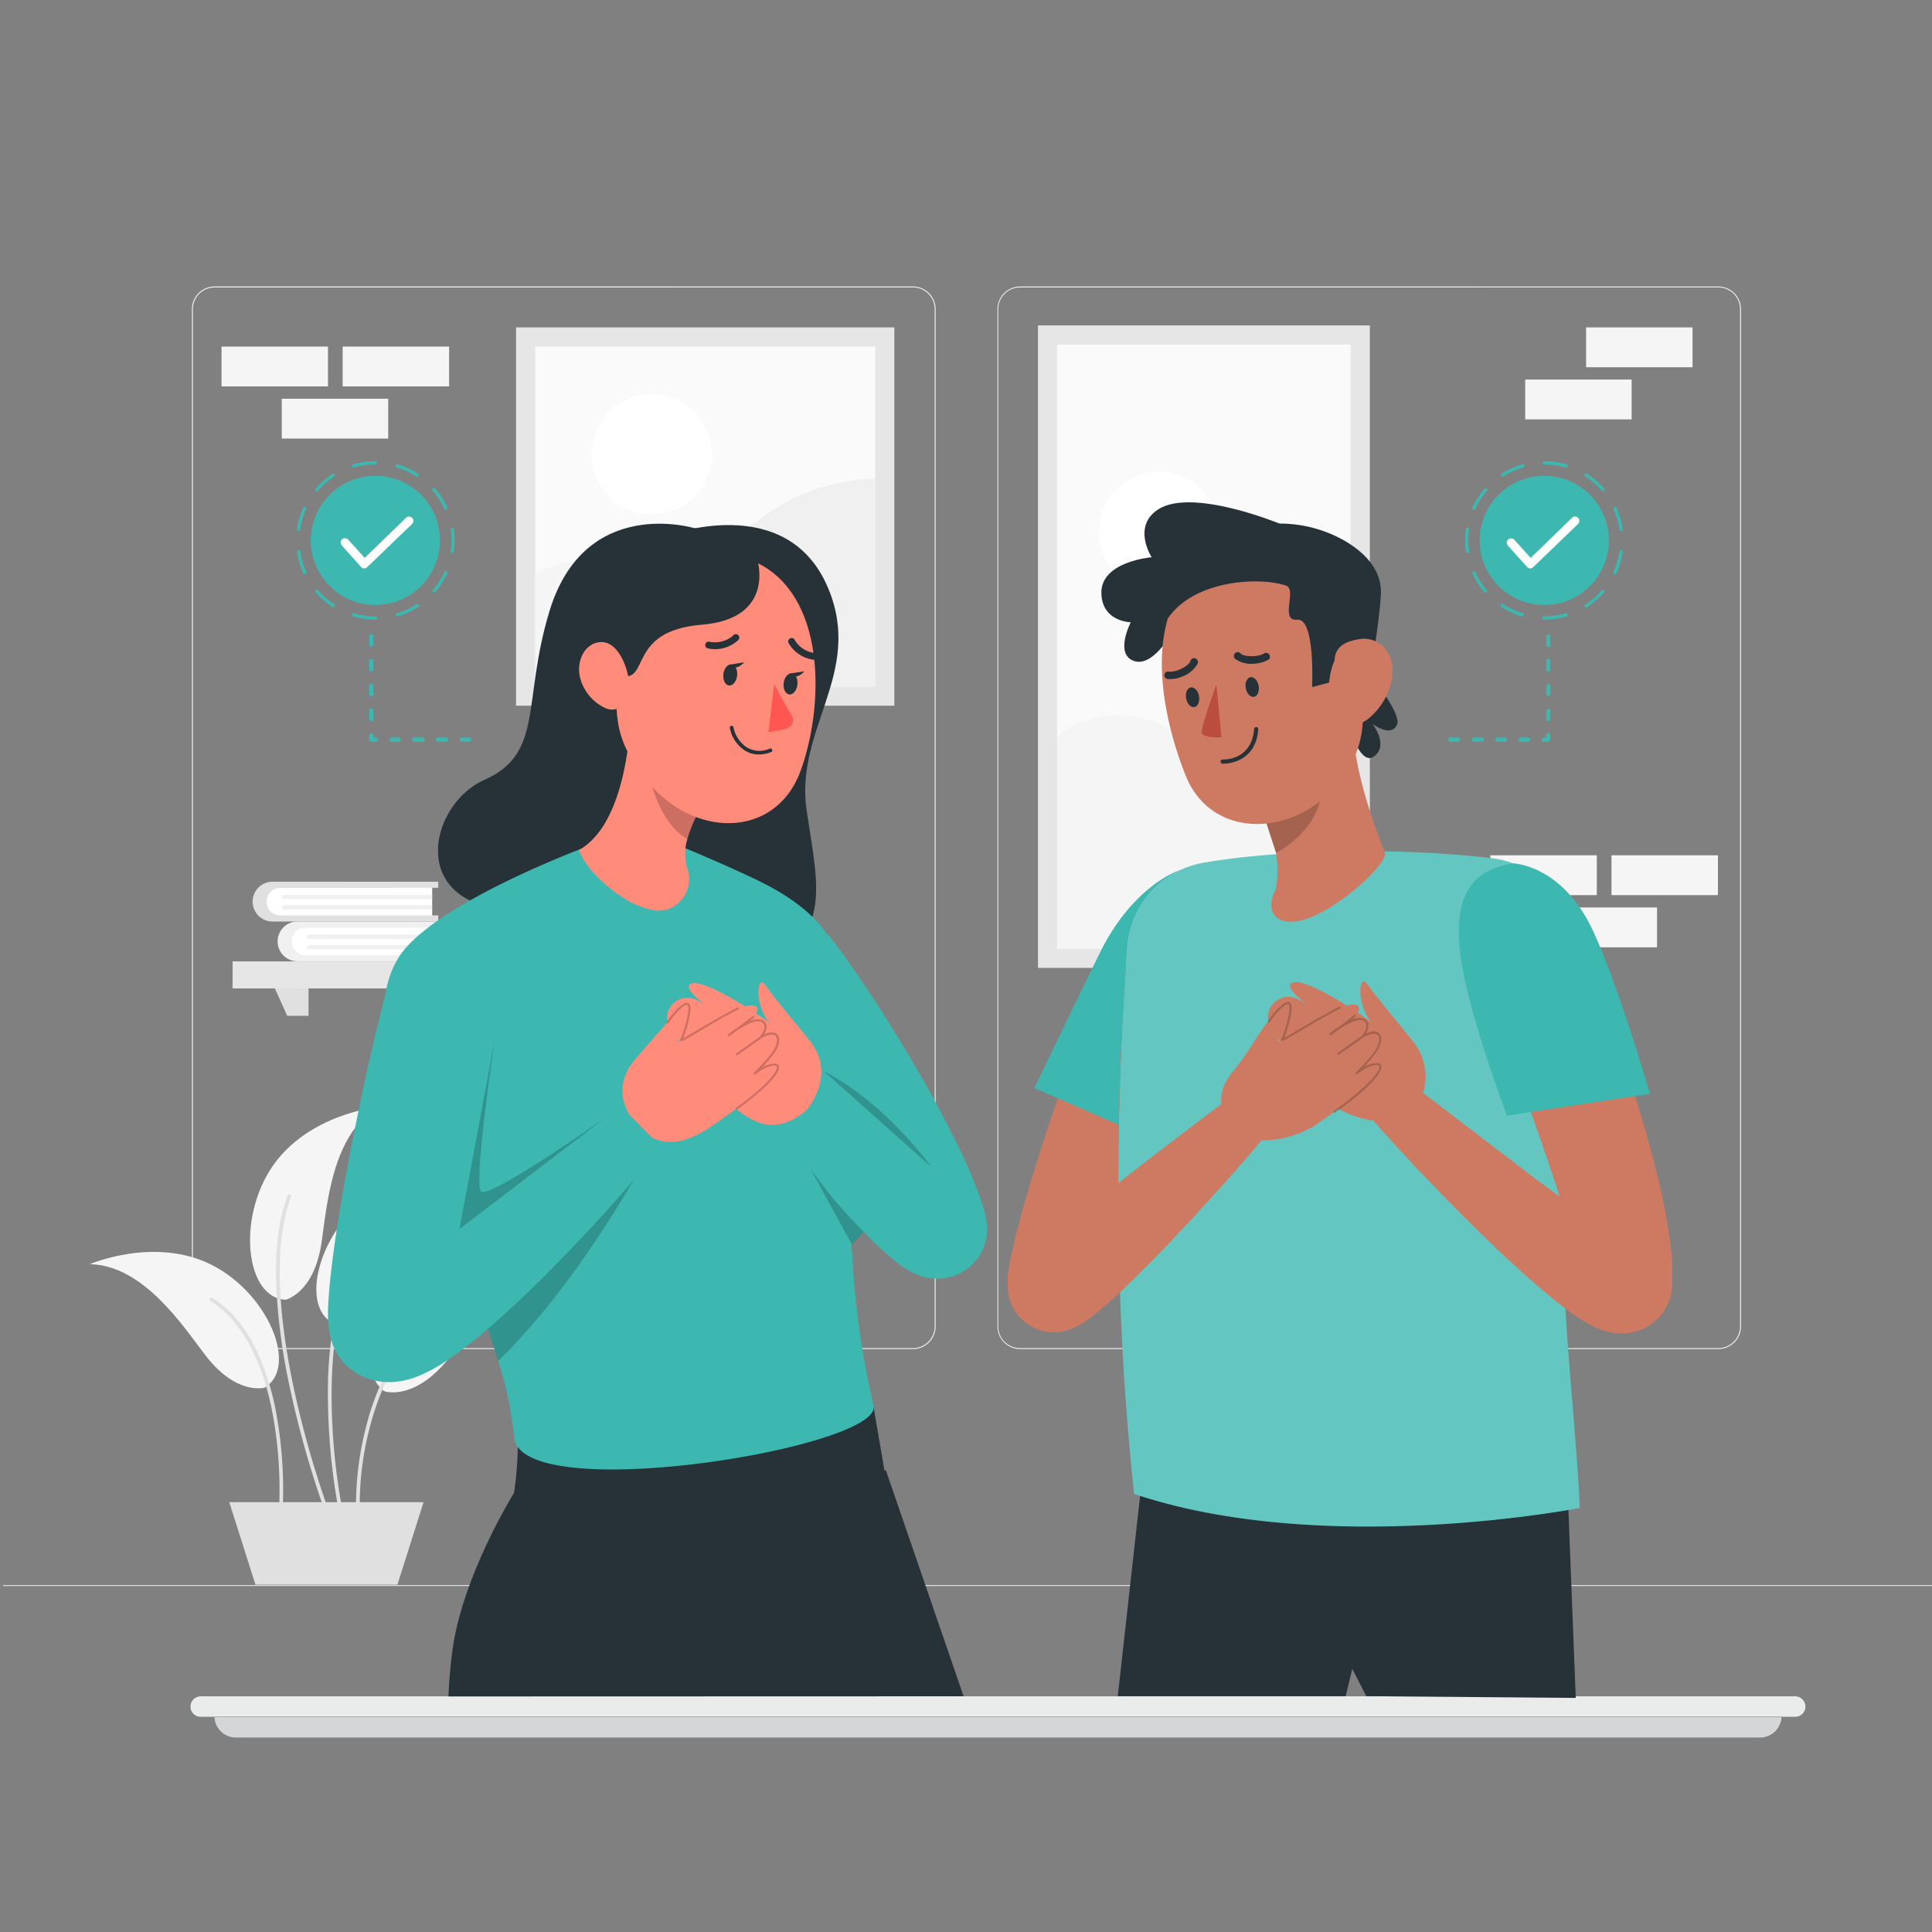 <svg xmlns="http://www.w3.org/2000/svg" viewBox="0 0 500 500"><rect x="0" y="0" width="500" height="500" fill="#808080" stroke="none"/><g id="freepik--background-complete--inject-65"><path d="M444.71,349.14H264a5.87,5.87,0,0,1-5.86-5.86V80A5.87,5.87,0,0,1,264,74.15H444.71A5.87,5.87,0,0,1,450.57,80V343.28A5.87,5.87,0,0,1,444.71,349.14ZM264,74.4A5.61,5.61,0,0,0,258.35,80V343.28a5.61,5.61,0,0,0,5.61,5.61H444.71a5.61,5.61,0,0,0,5.61-5.61V80a5.61,5.61,0,0,0-5.61-5.61Z" style="fill:#f0f0f0"></path><path d="M236.28,349.14H55.53a5.87,5.87,0,0,1-5.86-5.86V80a5.87,5.87,0,0,1,5.86-5.86H236.28A5.87,5.87,0,0,1,242.14,80V343.28A5.87,5.87,0,0,1,236.28,349.14ZM55.53,74.4A5.61,5.61,0,0,0,49.92,80V343.28a5.61,5.61,0,0,0,5.61,5.61H236.28a5.61,5.61,0,0,0,5.61-5.61V80a5.61,5.61,0,0,0-5.61-5.61Z" style="fill:#f0f0f0"></path><rect x="0.79" y="410.21" width="500" height="0.25" style="fill:#e0e0e0"></rect><rect x="133.55" y="84.73" width="97.9" height="97.9" style="fill:#e6e6e6"></rect><rect x="138.51" y="89.69" width="87.99" height="87.98" transform="translate(316.18 -48.82) rotate(90)" style="fill:#fafafa"></rect><path d="M176.6,157.69s16.16-33.12,49.89-33.79v53.77h-44Z" style="fill:#f0f0f0"></path><path d="M138.51,148.39s14.53-7.61,29.29-2c18.54,7,29.3,31.3,29.3,31.3H138.51Z" style="fill:#f5f5f5"></path><circle cx="168.69" cy="117.58" r="15.52" transform="translate(-16.59 28.39) rotate(-9.17)" style="fill:#fff"></circle><rect x="268.63" y="84.22" width="85.89" height="166.27" style="fill:#e6e6e6"></rect><rect x="233.39" y="129.37" width="156.36" height="75.98" transform="translate(478.93 -144.21) rotate(90)" style="fill:#fafafa"></rect><circle cx="299.89" cy="137.63" r="15.52" transform="translate(133.47 422.55) rotate(-84.36)" style="fill:#fff"></circle><path d="M287.79,245.54S307,153.08,349.56,144.78V245.54H287.79Z" style="fill:#f0f0f0"></path><path d="M273.58,190.67s9.79-9.44,25.3-3.8c29.14,10.6,45.4,58.67,45.4,58.67h-70.7Z" style="fill:#f5f5f5"></path><path d="M68.45,359.13s-7.23,2.06-15.2-8.27c-5.77-7.47-16-23.41-30-23.69,0,0,16.71-7.24,31.45.14s22.61,26.46,13.8,31.82" style="fill:#f5f5f5"></path><path d="M72.76,389.07h0a.48.48,0,0,1-.46-.5,108.56,108.56,0,0,0-1.51-21.4C69,356.76,64.65,343,54.45,336.7a.48.48,0,0,1-.15-.66.47.47,0,0,1,.65-.15c4.65,2.88,8.51,7.46,11.46,13.61A67.66,67.66,0,0,1,71.71,367a110.64,110.64,0,0,1,1.53,21.6A.49.49,0,0,1,72.76,389.07Z" style="fill:#e0e0e0"></path><path d="M73.93,336.37s7.32-1.71,9.26-14.62c1.41-9.33,2.58-28.22,14.75-35.29,0,0-18.12,1.79-27.42,15.39s-6.9,34.12,3.41,34.52" style="fill:#f5f5f5"></path><path d="M84,389.91a.48.48,0,0,1-.45-.31,253.8,253.8,0,0,1-8.4-29.85,161.52,161.52,0,0,1-3.63-26.22c-.42-9.72.54-17.78,2.88-24a.48.48,0,1,1,.89.34c-5.19,13.76-2.43,34.59.8,49.65a251.24,251.24,0,0,0,8.36,29.72.48.48,0,0,1-.29.61A.45.45,0,0,1,84,389.91Z" style="fill:#e0e0e0"></path><path d="M86.73,342.69s7.45,1,13.88-10.34c4.65-8.21,12.5-25.43,26.4-27.69,0,0-17.56-4.8-31.12,4.58s-18.64,29.39-9.16,33.45" style="fill:#f5f5f5"></path><path d="M87.87,389.91a.48.48,0,0,1-.47-.38,166.4,166.4,0,0,1-2.53-27.7,104.5,104.5,0,0,1,2.29-23.61c2-8.58,5.19-15.44,9.6-20.4a.48.48,0,1,1,.71.64c-9.75,11-11.72,29.63-11.65,43.37a163.39,163.39,0,0,0,2.52,27.51.48.48,0,0,1-.38.56Z" style="fill:#e0e0e0"></path><path d="M99.52,360.07s7.1,2.47,15.67-7.38c6.18-7.12,17.3-22.44,31.37-21.89,0,0-16.26-8.2-31.41-1.7s-24.11,25.1-15.63,31" style="fill:#f5f5f5"></path><path d="M92.61,389.91a.47.47,0,0,1-.47-.46,80.54,80.54,0,0,1,2.39-19.35,68.21,68.21,0,0,1,6.52-17,48.85,48.85,0,0,1,13.24-15.45.49.49,0,0,1,.67.1.48.48,0,0,1-.09.67c-11.74,8.81-17,22.2-19.41,31.88a80.28,80.28,0,0,0-2.37,19.09.48.48,0,0,1-.46.49Z" style="fill:#e0e0e0"></path><polygon points="109.62 388.76 102.85 410.11 66.11 410.11 59.33 388.76 109.62 388.76" style="fill:#e0e0e0"></polygon><path d="M118.3,240.07h1.58v-1.58H77a5.15,5.15,0,0,0,0,10.3h42.88v-1.58H118.3Z" style="fill:#f0f0f0"></path><path d="M118.3,240.07v7.14H79a3.53,3.53,0,0,1-3.48-3.57,3.58,3.58,0,0,1,1-2.52A3.41,3.41,0,0,1,79,240.07Z" style="fill:#fff"></path><path d="M118.3,241.88V243H80a.55.55,0,0,1-.55-.54h0a.55.55,0,0,1,.55-.54Z" style="fill:#f0f0f0"></path><path d="M118.3,244.57v1.09H80a.55.55,0,0,1-.55-.55h0a.55.55,0,0,1,.55-.54Z" style="fill:#f0f0f0"></path><path d="M111.83,229.77h1.59v-1.58H70.53a5.15,5.15,0,0,0,0,10.3h42.89V236.9h-1.59Z" style="fill:#e0e0e0"></path><path d="M111.83,229.77v7.13H72.48A3.51,3.51,0,0,1,69,233.34a3.65,3.65,0,0,1,1-2.53,3.46,3.46,0,0,1,2.46-1Z" style="fill:#fff"></path><path d="M111.83,231.57v1.1H73.5a.55.55,0,0,1-.54-.55h0a.55.55,0,0,1,.54-.55Z" style="fill:#f0f0f0"></path><path d="M111.83,234.26v1.09H73.5a.54.54,0,0,1-.54-.54h0a.55.55,0,0,1,.54-.55Z" style="fill:#f0f0f0"></path><rect x="60.19" y="248.81" width="105" height="6.99" style="fill:#e6e6e6"></rect><polygon points="79.85 262.89 79.85 255.8 71.13 255.8 74.33 262.89 79.85 262.89" style="fill:#e0e0e0"></polygon><polygon points="143.46 262.89 143.46 255.8 152.19 255.8 148.99 262.89 143.46 262.89" style="fill:#e0e0e0"></polygon><rect x="57.33" y="89.69" width="27.55" height="10.31" style="fill:#f5f5f5"></rect><rect x="88.68" y="89.69" width="27.55" height="10.31" style="fill:#f5f5f5"></rect><rect x="72.92" y="103.19" width="27.55" height="10.31" style="fill:#f5f5f5"></rect><rect x="385.7" y="221.35" width="27.55" height="10.31" style="fill:#f5f5f5"></rect><rect x="417.05" y="221.35" width="27.55" height="10.31" style="fill:#f5f5f5"></rect><rect x="401.29" y="234.85" width="27.55" height="10.31" style="fill:#f5f5f5"></rect><rect x="410.48" y="84.73" width="27.55" height="10.31" style="fill:#f5f5f5"></rect><rect x="394.72" y="98.23" width="27.55" height="10.31" style="fill:#f5f5f5"></rect></g><g id="freepik--Table--inject-65"><path d="M464.6,444.33H51.94a2.66,2.66,0,0,1-2.67-2.66h0A2.66,2.66,0,0,1,51.94,439H464.6a2.67,2.67,0,0,1,2.67,2.67h0A2.67,2.67,0,0,1,464.6,444.33Z" style="fill:#263238"></path><path d="M464.6,444.33H51.94a2.66,2.66,0,0,1-2.67-2.66h0A2.66,2.66,0,0,1,51.94,439H464.6a2.67,2.67,0,0,1,2.67,2.67h0A2.67,2.67,0,0,1,464.6,444.33Z" style="fill:#fff;opacity:0.9"></path><path d="M461.08,444.36H55.46a5.62,5.62,0,0,0,5.86,5.34h393.9a5.62,5.62,0,0,0,5.86-5.34Z" style="fill:#263238"></path><path d="M461.08,444.36H55.46a5.62,5.62,0,0,0,5.86,5.34h393.9a5.62,5.62,0,0,0,5.86-5.34Z" style="fill:#fff;opacity:0.8"></path></g><g id="freepik--check-mark-2--inject-65"><path d="M399.58,159.93v.42a.39.39,0,0,1-.38-.42.46.46,0,0,1,.46-.42,19.82,19.82,0,0,0,5.53-.79.41.41,0,0,1,.52.28.41.41,0,0,1-.28.52,20.43,20.43,0,0,1-5.77.83Zm-5.76-.43a20.36,20.36,0,0,1-5.29-2.45.42.42,0,0,1-.13-.58.43.43,0,0,1,.59-.12,19.81,19.81,0,0,0,5.07,2.35.42.42,0,0,1,.28.52.43.43,0,0,1-.4.3ZM410.15,157a.41.41,0,0,1,.13-.58,19.91,19.91,0,0,0,4.22-3.66.41.41,0,0,1,.59,0,.41.41,0,0,1,0,.59,20.56,20.56,0,0,1-4.4,3.82.46.46,0,0,1-.23.06A.4.4,0,0,1,410.15,157Zm-26-3.75a20.61,20.61,0,0,1-3.14-4.91.42.42,0,0,1,.21-.56.42.42,0,0,1,.55.21,19.79,19.79,0,0,0,3,4.71.42.42,0,0,1-.32.69A.43.43,0,0,1,384.14,153.22Zm33.6-4.63a.42.42,0,0,1-.21-.56,19.61,19.61,0,0,0,1.58-5.35.43.43,0,0,1,.48-.36.41.41,0,0,1,.35.47,20.11,20.11,0,0,1-1.65,5.59.41.41,0,0,1-.38.25A.33.33,0,0,1,417.74,148.59Zm-38.37-5.88a20.28,20.28,0,0,1,0-5.82.42.42,0,1,1,.83.12,19.42,19.42,0,0,0-.21,2.85,21,21,0,0,0,.19,2.74.4.4,0,0,1-.35.47h-.06A.42.42,0,0,1,379.37,142.71Zm39.75-5.62a19.73,19.73,0,0,0-1.57-5.37.41.41,0,0,1,.2-.55.42.42,0,0,1,.56.2A20.61,20.61,0,0,1,420,137a.42.42,0,0,1-.36.47h-.06A.42.42,0,0,1,419.12,137.09Zm-37.86-5.23a.42.42,0,0,1-.21-.56,20.41,20.41,0,0,1,3.17-4.89.42.42,0,0,1,.59,0,.41.41,0,0,1,0,.59,20.06,20.06,0,0,0-3,4.69.41.41,0,0,1-.38.25A.47.47,0,0,1,381.26,131.86ZM414.53,127a20,20,0,0,0-4.22-3.67.42.42,0,1,1,.45-.7,20.56,20.56,0,0,1,4.4,3.82.42.42,0,0,1,0,.59.43.43,0,0,1-.28.11A.4.4,0,0,1,414.53,127Zm-26-3.84a.43.43,0,0,1,.13-.58,20.45,20.45,0,0,1,5.3-2.41.42.42,0,1,1,.24.8,20,20,0,0,0-5.09,2.32.44.44,0,0,1-.22.07A.42.42,0,0,1,388.5,123.18ZM405.23,121a19.84,19.84,0,0,0-5.53-.81.42.42,0,1,1,0-.84h0a20.7,20.7,0,0,1,5.77.84.42.42,0,0,1-.12.82Z" style="fill:#3DB8B1"></path><circle cx="399.66" cy="139.86" r="16.71" style="fill:#3DB8B1"></circle><path d="M396,147.11h0a1.1,1.1,0,0,1-.79-.37l-5-5.58a1.12,1.12,0,0,1,1.66-1.5l4.27,4.73L406.83,134a1.12,1.12,0,0,1,1.55,1.62L396.77,146.8A1.13,1.13,0,0,1,396,147.11Z" style="fill:#fff"></path><path d="M400.17,186.06v-2.14a.54.54,0,0,1,1.07,0v2.14a.54.54,0,1,1-1.07,0Zm0-6.41v-2.14a.54.54,0,0,1,1.07,0v2.14a.54.54,0,0,1-1.07,0Zm0-6.42V171.1a.54.54,0,1,1,1.07,0v2.13a.54.54,0,1,1-1.07,0Zm0-6.41v-2.14a.54.54,0,0,1,1.07,0v2.14a.54.54,0,1,1-1.07,0Z" style="fill:#3DB8B1"></path><path d="M399.64,191.94h1.07a.53.53,0,0,0,.53-.53v-1.07a.54.54,0,1,0-1.07,0v.53h-.53a.54.54,0,1,0,0,1.07Z" style="fill:#3DB8B1"></path><path d="M374.79,191.41a.54.54,0,0,1,.54-.54h2a.54.54,0,0,1,0,1.07h-2A.54.54,0,0,1,374.79,191.41Zm6.08,0a.54.54,0,0,1,.54-.54h2a.54.54,0,1,1,0,1.07h-2A.54.54,0,0,1,380.87,191.41Zm6.08,0a.54.54,0,0,1,.53-.54h2a.54.54,0,0,1,0,1.07h-2A.53.53,0,0,1,387,191.41Zm6.08,0a.54.54,0,0,1,.53-.54h2a.54.54,0,0,1,0,1.07h-2A.53.53,0,0,1,393,191.41Z" style="fill:#3DB8B1"></path></g><g id="freepik--check-mark-1--inject-65"><path d="M97.15,160.35a20.33,20.33,0,0,1-5.77-.83.43.43,0,0,1-.29-.52.42.42,0,0,1,.52-.28,19.83,19.83,0,0,0,5.54.79.46.46,0,0,1,.46.42.39.39,0,0,1-.38.42v-.42Zm5.72-.83a.42.42,0,0,1-.12-.82,19.81,19.81,0,0,0,5.07-2.35.42.42,0,0,1,.58.12.41.41,0,0,1-.12.58A20.36,20.36,0,0,1,103,159.5Zm-16.56-2.36a.46.46,0,0,1-.23-.06,20.56,20.56,0,0,1-4.4-3.82.41.41,0,0,1,0-.59.41.41,0,0,1,.59,0,19.91,19.91,0,0,0,4.22,3.66.42.42,0,0,1,.13.58A.41.41,0,0,1,86.31,157.16Zm26-3.8a.39.39,0,0,1-.27-.1.41.41,0,0,1,0-.59,19.79,19.79,0,0,0,3-4.71.42.42,0,0,1,.55-.21.42.42,0,0,1,.21.56,20.61,20.61,0,0,1-3.14,4.91A.43.43,0,0,1,112.35,153.36ZM78.9,148.63a.42.42,0,0,1-.39-.25,20.09,20.09,0,0,1-1.64-5.59.41.41,0,0,1,.35-.47.43.43,0,0,1,.48.36A19.27,19.27,0,0,0,79.28,148a.43.43,0,0,1-.21.56A.38.38,0,0,1,78.9,148.63ZM117,143.07H117a.42.42,0,0,1-.36-.47,19.41,19.41,0,0,0,.19-2.74,20.89,20.89,0,0,0-.2-2.85.41.41,0,0,1,.35-.48.43.43,0,0,1,.48.36,21.28,21.28,0,0,1,0,5.82A.42.42,0,0,1,117,143.07Zm-39.74-5.62h-.06a.42.42,0,0,1-.36-.47,20.26,20.26,0,0,1,1.64-5.6.42.42,0,0,1,.76.35,19.38,19.38,0,0,0-1.57,5.37A.42.42,0,0,1,77.28,137.45Zm38.1-5.55a.41.41,0,0,1-.38-.25,20.06,20.06,0,0,0-3-4.69.41.41,0,0,1,0-.59.42.42,0,0,1,.59,0,20.72,20.72,0,0,1,3.17,4.89.42.42,0,0,1-.21.56A.47.47,0,0,1,115.38,131.9ZM82,127.17a.43.43,0,0,1-.28-.11.42.42,0,0,1,0-.59A20.75,20.75,0,0,1,86,122.65a.42.42,0,1,1,.46.7A20,20,0,0,0,82.28,127,.4.4,0,0,1,82,127.17Zm26-3.79a.48.48,0,0,1-.23-.07,19.94,19.94,0,0,0-5.08-2.32.42.42,0,0,1-.29-.52.42.42,0,0,1,.52-.28,20.51,20.51,0,0,1,5.31,2.41.42.42,0,0,1,.12.58A.41.41,0,0,1,108,123.38ZM91.46,121a.43.43,0,0,1-.41-.3.42.42,0,0,1,.29-.52,20.68,20.68,0,0,1,5.76-.84h0a.42.42,0,0,1,0,.84,19.71,19.71,0,0,0-5.52.81Z" style="fill:#3DB8B1"></path><circle cx="97.15" cy="139.86" r="16.71" style="fill:#3DB8B1"></circle><path d="M94.24,147.11h0a1.1,1.1,0,0,1-.79-.37l-5-5.58a1.12,1.12,0,0,1,1.67-1.5l4.26,4.73L105.08,134a1.12,1.12,0,0,1,1.55,1.62L95,146.8A1.13,1.13,0,0,1,94.24,147.11Z" style="fill:#fff"></path><path d="M96.1,186.6a.54.54,0,0,1-.54-.54v-2.14a.54.54,0,0,1,1.08,0v2.14A.54.54,0,0,1,96.1,186.6Zm0-6.42a.54.54,0,0,1-.54-.53v-2.14a.54.54,0,0,1,1.08,0v2.14A.54.54,0,0,1,96.1,180.18Zm0-6.41a.54.54,0,0,1-.54-.54V171.1a.54.54,0,0,1,1.08,0v2.13A.54.54,0,0,1,96.1,173.77Zm0-6.41a.54.54,0,0,1-.54-.54v-2.14a.54.54,0,0,1,1.08,0v2.14A.54.54,0,0,1,96.1,167.36Z" style="fill:#3DB8B1"></path><path d="M97.17,191.94H96.1a.54.54,0,0,1-.54-.53v-1.07a.54.54,0,0,1,1.08,0v.53h.53a.54.54,0,1,1,0,1.07Z" style="fill:#3DB8B1"></path><path d="M121.48,191.94h-2a.54.54,0,0,1,0-1.07h2a.54.54,0,0,1,0,1.07Zm-6.08,0h-2a.54.54,0,1,1,0-1.07h2a.54.54,0,1,1,0,1.07Zm-6.08,0h-2a.54.54,0,1,1,0-1.07h2a.54.54,0,1,1,0,1.07Zm-6.07,0h-2a.54.54,0,0,1,0-1.07h2a.54.54,0,0,1,0,1.07Z" style="fill:#3DB8B1"></path></g><g id="freepik--character-2--inject-65"><polygon points="295.36 384.45 289.28 438.97 348.25 438.97 349.97 431.91 353.6 438.97 407.8 439.42 405.78 387.49 295.36 384.45" style="fill:#263238"></polygon><path d="M386.29,222.14c-22.3-2.75-53.92-2.5-74.92,1.16a23.85,23.85,0,0,0-19.58,21.61c-2.6,32-4.38,85.37,1.73,141.72,49.4,16.57,115.3,3.63,115.3,3.63-.47-16.16-4.54-50-4.27-70.32.36-26.74,2.74-43.42,2.49-70.71-.13-13.39-7.47-25.45-20.75-27.09" style="fill:#3DB8B1"></path><path d="M386.29,222.14c-22.3-2.75-53.92-2.5-74.92,1.16a23.85,23.85,0,0,0-19.58,21.61c-2.6,32-4.38,85.37,1.73,141.72,49.4,16.57,115.3,3.63,115.3,3.63-.47-16.16-4.54-50-4.27-70.32.36-26.74,2.74-43.42,2.49-70.71-.13-13.39-7.47-25.45-20.75-27.09" style="fill:#fff;opacity:0.2"></path><path d="M328.51,265.08c-1.76-4.4,3-8.65,7.28-6.55a17.72,17.72,0,0,1,3.66,2.39c-2.52-1.92-6.49-5-5.42-6.32,2-2.44,15.11,5.64,20.77,9.86-3.81-4.75-3.18-12.86-.95-9.77,2.58,3.63,6.25,7.87,11.58,14.49,7.42,9.17.77,18.09.77,18.09-6.44,5.64-17.1,2-22.5-2S327.29,273,328.5,269.66c.49-1.31,3.88,1,6.06,2.59a22.75,22.75,0,0,1-6-7Z" style="fill:#ce7a63"></path><path d="M350.82,277.93c-.06.06-.14.11-.2.16l.21-.15c2.23-1.52,5.5-3.52,5.92-2.24a.13.13,0,0,1,0,.08,2.2,2.2,0,0,1-.13,1.29c-1.06,2.93-6.78,7.39-11.6,10.87-1.46,1.07-2.83,2-4,2.84-5.52,3.91-17.25,6.81-21.41,1.1,0,0-7.91-6-.2-15,3.34-3.9,6.45-9.79,8.66-12.38,1.43-1.68,2.66-3.15,3.71-4.54l0,0c.45-.59.84-.75,1.12-.59a.81.81,0,0,1,.39.49,5.58,5.58,0,0,1,.2,2.36,14.11,14.11,0,0,1-1.17,4.59,11.54,11.54,0,0,1-1.79,2.88l.92-.63.8-.53a101.37,101.37,0,0,1,10.34-5.93,42.63,42.63,0,0,1,4.29-1.86c2.34-.82,4.12-1.07,4.71-.27.42.56,0,1.39-.82,2.28a23.33,23.33,0,0,1-3.4,2.88,19,19,0,0,1,2.34-1.28,5.13,5.13,0,0,1,3.85-.2,1.72,1.72,0,0,1,.52,1,3.54,3.54,0,0,1-.7,2.42c1.48-.7,2.68-.75,3.41-.11a1.29,1.29,0,0,1,.23.24,4.92,4.92,0,0,1-.23,3.46c0,.07-.05.13-.07.2a8.26,8.26,0,0,1-.56,1c-.29.43-.63.88-1,1.34l-.44.52c-.05.08-.12.14-.18.22A28.24,28.24,0,0,1,350.82,277.93Z" style="fill:#ce7a63"></path><g style="opacity:0.2"><path d="M331.84,269.35a.25.25,0,0,1-.21-.1c-.06-.05-.16-.2,0-.43.57-.91,2.58-7.23,2-8.75-.07-.18-.14-.2-.17-.21-1-.25-3.53,2.71-4.91,4.65a.26.26,0,0,1-.37.06.27.27,0,0,1-.06-.38c.63-.88,3.86-5.27,5.48-4.85a.82.82,0,0,1,.53.53c.62,1.58-1,6.93-1.79,8.74.76-.39,2.24-1.27,3.79-2.19,2.9-1.72,6.88-4.08,10.49-5.89a.26.26,0,0,1,.36.12.28.28,0,0,1-.12.36c-3.6,1.8-7.56,4.15-10.46,5.87C333,268.86,332.17,269.35,331.84,269.35Z"></path></g><g style="opacity:0.2"><path d="M357.45,275.89c.43,1.91-4.4,6.78-12,12.12a.26.26,0,0,1-.15,0,.3.3,0,0,1-.23-.11.27.27,0,0,1,.07-.37c7.25-5.07,10.59-8.66,11.53-10.5a1.67,1.67,0,0,0,.29-1.06.48.48,0,0,0-.16-.23,1.46,1.46,0,0,0-.24-.07c-2-.31-5.3,2.25-5.34,2.27a.28.28,0,0,1-.37,0h0a.25.25,0,0,1,0-.35s4.56-4.44,5.58-6.67c.65-1.42.68-2.58.09-3.1s-2.18-.29-3.9.81h0l-6.09,4.31a.28.28,0,0,1-.15,0,.26.26,0,0,1-.23-.11.27.27,0,0,1,.06-.37l6.12-4.32h0c.24-.28,1.52-1.81,1.3-3a1.43,1.43,0,0,0-.88-1c-1.27-.61-3.89.73-5.95,2.06-.79.6-1.59,1.18-2.32,1.68a.28.28,0,0,1-.37-.06.28.28,0,0,1,0-.37c.1-.08,1.07-.85,2.36-1.69,2.05-1.53,4-3.06,4-3.08a.26.26,0,0,1,.35,0l0,0a.27.27,0,0,1,0,.38s-.48.39-1.19.93a4.35,4.35,0,0,1,3.32-.37,2.59,2.59,0,0,1,.67.44,1.72,1.72,0,0,1,.52,1,3.54,3.54,0,0,1-.7,2.42c1.48-.7,2.68-.75,3.41-.11a1.29,1.29,0,0,1,.23.24c.57.74.5,2-.17,3.47a7.47,7.47,0,0,1-.69,1.16c-.29.43-.63.88-1,1.34l-.44.52c-.05.08-.12.14-.18.22-.55.64-1.13,1.28-1.66,1.82a6.48,6.48,0,0,1,3.67-1A.93.93,0,0,1,357.45,275.89Z"></path></g><path d="M331.21,135.54s-22.52-9.33-31.37-3.77c-7,4.38-1.8,12.45-1.8,12.45s-13.43,1.05-13,9.55c.34,7.21,7.6,7.27,7.6,7.27s-4.37,8.44,1,10.07,10.95-9.49,10.95-9.49Z" style="fill:#263238"></path><path d="M356.44,177s6.18,8.11,5.13,10.49c-1.58,3.56-6.41-.18-6.41-.18s4.44,5.52.4,8.46-7.43-10.86-7.43-10.86Z" style="fill:#263238"></path><path d="M321.25,137a33.86,33.86,0,0,1,26.83,3c5.27,3.11,9.74,7.68,9.28,14.16-1.08,15.11-6.65,40.19-6.65,40.19l-49.82-27.26s-2.74-12.55,3.06-20.78C307,142.05,314.61,139,321.25,137Z" style="fill:#263238"></path><path d="M327.39,212v0a1.42,1.42,0,0,1,.08.18l2.77,8.54a28.74,28.74,0,0,1-.05,9.46c-1.76,2.72-2.34,8.69,4.43,8.35,8.55-.42,23.54-13.76,23.9-17.56-4.59-11.46-8.65-24.94-8.62-36.13l-9.17,11.08Z" style="fill:#ce7a63"></path><g style="opacity:0.2"><path d="M327.47,212.19l2.77,8.54c5.21-2.74,10.52-8.3,11.49-14.06.67-4.16-1.39-7.9-3.06-8Z"></path></g><path d="M304.85,195.22c.61,1.86,1.28,3.68,2,5.48,6.28,15.87,26.3,16.24,38.05,3.65,0,0,0,0,0,0a29.59,29.59,0,0,0,2.92-3.67c7.32-10.8,4.9-18.66,2.72-36.69a24.74,24.74,0,0,0-38-18.09C297.86,155.23,298.73,176.66,304.85,195.22Z" style="fill:#ce7a63"></path><path d="M324.54,171.76a7.13,7.13,0,0,1-4.66-1.09,1,1,0,1,1,1.28-1.45c.78.69,4.28,1,6.18-.21a1,1,0,0,1,1.06,1.62A8,8,0,0,1,324.54,171.76Z" style="fill:#263238"></path><path d="M306.14,175a7,7,0,0,0,3.68-3.06,1,1,0,1,0-1.79-.72c-.4,1-3.37,2.85-5.62,2.58a1,1,0,0,0-1.08.85,1,1,0,0,0,.85,1.07A7.91,7.91,0,0,0,306.14,175Z" style="fill:#263238"></path><path d="M316.88,197.64c-.3,0-.48,0-.49,0a.53.53,0,0,1-.51-.56.54.54,0,0,1,.57-.52c.29,0,7.42.27,8.11-7.84a.54.54,0,1,1,1.07.09C325,196.68,318.7,197.55,316.88,197.64Z" style="fill:#263238"></path><path d="M350.84,165.63s-5.44.55-5.42,5.23.53,5.28.53,5.28l-6.38,1.68s.86-17.91-3.82-17.44,0-7.8-2.9-8.81c-6.8-2.39-25-1.61-31.38,9.69,0,0,1.28-10.88,9.59-17.14s25.57-8.39,33-.25S350.84,165.63,350.84,165.63Z" style="fill:#263238"></path><path d="M360.39,174.44A17.23,17.23,0,0,1,354.12,186c-4.72,3.78-9.44.13-10.11-5.56-.59-5.13,1.14-13.27,6.83-14.83s10.08,3.24,9.55,8.81" style="fill:#ce7a63"></path><path d="M325.74,177.49c.26,1.41-.28,2.68-1.2,2.85s-1.87-.83-2.13-2.23.28-2.69,1.2-2.85,1.87.83,2.13,2.23" style="fill:#263238"></path><path d="M310.3,180.14c.26,1.41-.28,2.68-1.19,2.85s-1.88-.83-2.14-2.24.28-2.68,1.2-2.85,1.87.84,2.13,2.24" style="fill:#263238"></path><path d="M314.8,177.18s-3.61,9.8-3.83,12.25c-.15,1.68,5.15,1.39,5.15,1.39Z" style="fill:#ba4d3c"></path><path d="M329.2,219.05v0a.11.11,0,0,0,0,0Z"></path><path d="M410.65,249.06c2.73,6.46,5.08,12.8,7.41,19.28q1.69,4.86,3.33,9.76c1.07,3.27,2.09,6.56,3.1,9.87,2,6.63,3.8,13.36,5.4,20.31.76,3.5,1.46,7.05,2,10.77.28,1.86.53,3.78.71,5.8.08,1,.19,2,.21,3.15l0,1.65c0,.59,0,1.23-.05,1.83l0,.92,0,.51c0,.39-.07.78-.13,1.17a13.1,13.1,0,0,1-.9,3.16,12.91,12.91,0,0,1-1,1.89,12.78,12.78,0,0,1-5.3,4.68,13.07,13.07,0,0,1-6,1.26c-.31,0-.6,0-.9-.05l-.43,0-.36-.05-.7-.11-.57-.13a15.73,15.73,0,0,1-1.83-.53,19.42,19.42,0,0,1-2.39-1,34.43,34.43,0,0,1-3.21-1.84c-.92-.59-1.76-1.16-2.56-1.74-3.18-2.29-5.92-4.55-8.6-6.87-5.33-4.63-10.35-9.31-15.24-14.12-9.79-9.59-19.14-19.39-28.16-29.68l9.11-9.69,31.94,24.4c5.33,4,10.63,8,15.93,11.62,2.65,1.8,5.29,3.6,7.74,5,.6.35,1.19.67,1.72.94a8.7,8.7,0,0,0,1.24.54c.1,0,.15,0,0-.07a3,3,0,0,0-.61-.19l-.26-.06-.39-.07-.48-.06a5.35,5.35,0,0,0-.58,0,10.22,10.22,0,0,0-4.73,1,11.7,11.7,0,0,0-1.71,1,12,12,0,0,0-1.62,1.42,11.35,11.35,0,0,0-1.27,1.64,11.06,11.06,0,0,0-.85,1.6,10.65,10.65,0,0,0-.73,2.56,8.2,8.2,0,0,0-.1.85v.22c0,.08,0,0,0,0v0l0-.35-.06-.7-.11-.86c-.05-.54-.19-1.25-.28-1.88-.23-1.32-.51-2.74-.85-4.19-.67-2.9-1.5-5.91-2.4-8.95-1.75-6.1-3.86-12.28-6-18.48s-4.37-12.41-6.65-18.62L385.68,259Z" style="fill:#ce7a63"></path><path d="M391.56,223.44s12.63.21,20.69,17.4C419,255.35,427,283.08,427,283.08l-37,5.65s-11-28.83-12.28-43.69S382.18,225,391.56,223.44Z" style="fill:#3DB8B1"></path><path d="M330,290.93c-7.44,9-15.16,17.68-23.13,26.22-4,4.28-8,8.49-12.26,12.66-1.56,1.54-3.14,3.09-4.78,4.63-.57.54-1.15,1.06-1.74,1.6-1.14,1-2.31,2.07-3.58,3.14-.64.52-1.3,1.07-2,1.63a31.85,31.85,0,0,1-2.73,1.87,15.89,15.89,0,0,1-2.86,1.36l-.3.1-.4.13a8.51,8.51,0,0,1-.9.22,11.69,11.69,0,0,1-3.21.28,11.47,11.47,0,0,1-1.3-.14,6.5,6.5,0,0,1-.83-.16c-.31-.07-.61-.15-.92-.24a12.17,12.17,0,0,1-4-2.22,11.76,11.76,0,0,1-1.82-1.91c-.3-.4-.49-.71-.6-.87l-.39-.67a10.89,10.89,0,0,1-.91-2.18c-.12-.35-.16-.53-.22-.75L261,335c-.08-.42-.1-.65-.15-1s-.05-.49-.07-.74l0-.61c0-.74,0-1.19,0-1.65,0-.86.12-1.47.19-2,.29-2.19.65-3.74,1-5.36.7-3.15,1.46-6.05,2.25-9,1.58-5.78,3.31-11.38,5.08-17,3.6-11.14,7.44-22.07,11.84-32.9l9.22,3.48c-.55,11.4-.92,24.19-.93,38,8.8-7.12,22.75-17.41,31.71-24.42Z" style="fill:#ce7a63"></path><path d="M305.2,225.29a23.92,23.92,0,0,0-13.41,19.62c-1,12.5-1.91,28.28-2.26,46.2l-21.82-9.54s6.53-13.68,16.84-34.79C293,229.46,304.73,225.34,305.2,225.29Z" style="fill:#3DB8B1"></path></g><g id="freepik--character-1--inject-65"><path d="M134,368.44s.63,15.79-2.57,24.06c1.92,3.35,68.41,14.58,97.77-10.15l-3.34-19.49Z" style="fill:#263238"></path><path d="M249.38,439l-20.14-58.56s-27.25,20-96.19,5.9c0,0-13.41,21.41-16,41-.53,4.06-.83,8-1,11.7Z" style="fill:#263238"></path><path d="M172.29,138.76s31.42-12.18,42.09,13.58c9.1,22-8.8,36.29-5.61,57.48s6.13,29.91-10.88,43c-11.45,8.84-29.66-26-29.66-26Z" style="fill:#263238"></path><path d="M179.86,136.73s-28.46-8.81-37.65,21.42c-7.16,23.53-1.33,36.79-16.86,43.68s-21,36.94,14.91,33.48,34.43-15.15,52.68-4.11S192,135.21,179.86,136.73Z" style="fill:#263238"></path><path d="M220.48,322l-.09.09c.16,2.95.36,6,.6,9.08a219.08,219.08,0,0,0,5.1,32.6c1.62,7-36.75,15.89-64.7,16.49-15.52.34-27.81-1.88-28.33-8.34a96.59,96.59,0,0,0-4.12-19.71c-1.35-4.53-3-9.25-4.74-14.07-.28-.76-.56-1.52-.85-2.29q-1.3-3.47-2.7-7c-1.91-4.88-4-9.79-6-14.63-.76-1.82-1.5-3.6-2.22-5.38-10.39-25.3-18-46.73-9.34-60.93,1.69-2.77,4.65-5.57,8.28-8.29,14.61-10.93,40.31-20.44,40.31-20.44l25.19.13s10.22,4.2,19,8.42c10.46,5,17.63,11.11,20.54,18.51a38,38,0,0,1,1.9,6.78v0s8.94,24.9,12.92,37.49c2.7,8.54,0,16.46-3.72,22.57A49.73,49.73,0,0,1,220.48,322Z" style="fill:#3DB8B1"></path><path d="M227.58,313.08a49.73,49.73,0,0,1-7.1,9l-15.81-28.87Z" style="opacity:0.2"></path><path d="M168.85,297.07c-11.72,20.71-24.45,39.94-39.91,55.18-1.35-4.53-3-9.25-4.74-14.07-.28-.76-.56-1.52-.85-2.29Z" style="opacity:0.2"></path><path d="M245.65,307.19c-.27-.12-.56-.27-.88-.44l.17,0a7.87,7.87,0,0,1,1,.34c.35.17.42.24.42.27S246,307.34,245.65,307.19Z" style="fill:#3DB8B1"></path><path d="M255.48,318.26c0,.32,0,.84-.09,1.25a13.86,13.86,0,0,1-.92,3.53c-.13.3-.33.74-.54,1.12s-.44.77-.68,1.14a12.84,12.84,0,0,1-2,2.27,12.32,12.32,0,0,1-2.41,1.74,12.88,12.88,0,0,1-2.38,1l-.57.17-.48.11c-.32.07-.64.13-1,.18a15.26,15.26,0,0,1-1.58.13,13.41,13.41,0,0,1-3.66-.44,14.3,14.3,0,0,1-1.86-.62,17.22,17.22,0,0,1-2.1-1,27,27,0,0,1-2.53-1.68c-.69-.52-1.31-1-1.89-1.5-1.16-1-2.19-1.9-3.2-2.84-2-1.85-3.81-3.75-5.61-5.62s-3.53-3.76-5.21-5.68c-3.4-3.82-13.15-17.28-16.33-21.34l5.22-5.06-.43-.59-4.3-5.94-4.25-6c-2.79-4-5.64-8.05-8.24-12.09L214.45,242c3.15,4,6,8.12,8.82,12.28,1.39,2.09,2.8,4.17,4.17,6.28l4,6.38c5.28,8.59,10.36,17.32,15,26.59a150.05,150.05,0,0,1,6.67,14.9c.26.75.52,1.42.79,2.23l.4,1.24.2.65c.12.37.25.79.38,1.29a15.42,15.42,0,0,1,.39,1.95,13.15,13.15,0,0,1,.14,1.47C255.48,317.58,255.49,317.92,255.48,318.26Z" style="fill:#3DB8B1"></path><path d="M213.17,277.2,241,302S229.5,285.66,213.17,277.2Z" style="opacity:0.2"></path><path d="M167.83,235.26c.38.11.76.19,1.13.27,6.13,1.17,10.91-4.87,8.93-10.79a12.89,12.89,0,0,1,0-7.58,33,33,0,0,1,3.07-7.3l-2.83-4.05L163.1,187.3c-.69,11.3-3.85,27.43-13.25,32.68,0,0,2,6.87,13.28,13.47A26.83,26.83,0,0,0,167.83,235.26Z" style="fill:#ff8b7b"></path><g style="opacity:0.2"><path d="M177.91,217.16a33,33,0,0,1,3.07-7.3l-2.83-4.05-9.3-2.1S171.44,213.63,177.91,217.16Z"></path></g><path d="M160.06,167.23c-1.16,18.57-1.29,23.35,6.67,33.94,12,15.92,33.86,16.26,40.44-1.61,5.93-16.08,6.83-43.75-10-53.26-16.55-9.38-36,2.36-37.15,20.93" style="fill:#ff8b7b"></path><path d="M196,144.87s4.8,15.25-14.41,16.81-13.45,14.79-20.66,13.22-6-18.18,5-26.67C173.61,142.35,182.74,137.78,196,144.87Z" style="fill:#263238"></path><path d="M196.4,195.26a6.69,6.69,0,0,1-3.9-1.21,9,9,0,0,1-3.63-5.73.48.48,0,0,1,.48-.48.49.49,0,0,1,.48.48,8.25,8.25,0,0,0,3.21,4.94,6.37,6.37,0,0,0,6.18.48.48.48,0,1,1,.34.9A9,9,0,0,1,196.4,195.26Z" style="fill:#263238"></path><path d="M187.21,174.46c-.18,1.5.46,2.81,1.44,2.94s1.93-1,2.11-2.5-.46-2.82-1.44-2.94-1.93,1-2.11,2.5" style="fill:#263238"></path><path d="M202.81,176.78c-.18,1.5.46,2.82,1.45,2.94s1.92-1,2.11-2.5-.46-2.82-1.45-2.94-1.92,1-2.11,2.5" style="fill:#263238"></path><path d="M204.48,174.31l3.73-.59s-2.19,2.59-3.73.59" style="fill:#263238"></path><path d="M200.38,177s2.1,4.29,4.48,8.09a2.26,2.26,0,0,1-1.14,3.36,22.44,22.44,0,0,1-4.86,1Z" style="fill:#ff5652"></path><path d="M182.87,166.22a.86.86,0,0,1,.68-.15,7.07,7.07,0,0,0,6.21-1.63.89.89,0,1,1,1.28,1.23,8.82,8.82,0,0,1-7.82,2.14.88.88,0,0,1-.7-1,.86.86,0,0,1,.35-.55" style="fill:#263238"></path><path d="M211.79,169.36a1,1,0,0,1,.18.64.9.9,0,0,1-1,.79,8.81,8.81,0,0,1-6.86-4.32.89.89,0,1,1,1.58-.81,7,7,0,0,0,5.47,3.36.91.91,0,0,1,.61.34" style="fill:#263238"></path><path d="M188.88,172l3.73-.6s-2.2,2.59-3.73.6" style="fill:#263238"></path><path d="M150.26,175.88a12,12,0,0,0,6.46,7.4c4,1.65,6.55-2.6,6-7.3-.53-4.23-3.23-10.19-7.45-9.8s-6.36,5.43-5,9.7" style="fill:#ff8b7b"></path><path d="M173,265.23c-1.74-4.35,3-8.55,7.21-6.47a17.11,17.11,0,0,1,3.61,2.36c-2.49-1.9-6.41-4.92-5.35-6.25,1.92-2.42,14.93,5.57,20.53,9.75-3.76-4.7-3.15-12.72-.93-9.66,2.55,3.59,6.18,7.78,11.44,14.32,5.83,7.2,1.85,14.35,0,17a7.74,7.74,0,0,1-1.57,1.66c-8.83,6.84-14.67,1.15-19.87-2.78s-16.23-12-15-15.39c.48-1.29,3.84,1,6,2.56a22.24,22.24,0,0,1-5.91-6.9A1.54,1.54,0,0,1,173,265.23Z" style="fill:#ff8b7b"></path><path d="M195.05,277.94c-.06.06-.14.11-.2.16l.21-.15c2.2-1.5,5.43-3.48,5.86-2.22a.37.37,0,0,1,0,.09,2.13,2.13,0,0,1-.13,1.27c-1,2.89-6.71,7.3-11.47,10.75-1.44,1.06-2.8,2-3.93,2.81-5.46,3.87-14,8.59-20.72.27,0,0-7.88-7.94-.26-16.79,3.3-3.86,6-6.88,8.18-9.44,1.41-1.65,2.62-3.11,3.66-4.48l0,0c.44-.59.83-.75,1.1-.59a.82.82,0,0,1,.38.49,5.43,5.43,0,0,1,.21,2.33,14.12,14.12,0,0,1-1.16,4.55,11.53,11.53,0,0,1-1.77,2.84l.91-.62.79-.52A100.3,100.3,0,0,1,187,262.78a42,42,0,0,1,4.24-1.84c2.31-.82,4.08-1.06,4.66-.26.41.55,0,1.37-.82,2.25a24.08,24.08,0,0,1-3.36,2.85,19.46,19.46,0,0,1,2.32-1.27,5.1,5.1,0,0,1,3.8-.2,1.62,1.62,0,0,1,.51.95,3.48,3.48,0,0,1-.69,2.4c1.47-.69,2.66-.75,3.38-.12a1.79,1.79,0,0,1,.23.25,4.87,4.87,0,0,1-.23,3.42c0,.06,0,.12-.07.19a10.92,10.92,0,0,1-.55,1c-.29.42-.63.87-1,1.31l-.44.52a1.74,1.74,0,0,1-.18.22A28.12,28.12,0,0,1,195.05,277.94Z" style="fill:#ff8b7b"></path><g style="opacity:0.2"><path d="M176.27,269.46a.27.27,0,0,1-.21-.11.32.32,0,0,1,0-.42c.58-.9,2.56-7.15,2-8.65-.07-.18-.15-.2-.17-.21-1-.25-3.49,2.68-4.85,4.59a.27.27,0,1,1-.44-.3c.63-.88,3.83-5.22,5.42-4.8a.76.76,0,0,1,.53.52c.61,1.56-1,6.85-1.77,8.64.75-.38,2.21-1.25,3.74-2.16,2.88-1.71,6.81-4,10.38-5.83a.26.26,0,0,1,.35.12.25.25,0,0,1-.11.35c-3.56,1.78-7.48,4.12-10.35,5.82C177.46,269,176.6,269.46,176.27,269.46Z"></path></g><g style="opacity:0.2"><path d="M201.61,275.93c.41,1.81-4,6.28-10.91,11.28l-.45-.33c6.58-4.7,9.67-8,10.56-9.79a1.69,1.69,0,0,0,.29-1,.49.49,0,0,0-.16-.22l-.24-.08c-1.94-.3-5.24,2.23-5.28,2.25a.27.27,0,0,1-.36,0h0a.26.26,0,0,1,0-.35s4.52-4.39,5.53-6.6c.63-1.4.67-2.55.08-3.06s-2.15-.28-3.85.8h0l-6,4.26a.27.27,0,0,1-.15.05.28.28,0,0,1-.22-.11.26.26,0,0,1,.06-.37l6.05-4.27h0c.23-.28,1.51-1.79,1.28-2.94a1.4,1.4,0,0,0-.87-1c-1.25-.6-3.84.73-5.88,2-.78.59-1.58,1.16-2.3,1.66a.27.27,0,0,1-.36-.06.26.26,0,0,1,0-.36,27.67,27.67,0,0,1,2.33-1.67c2-1.52,3.93-3,4-3a.24.24,0,0,1,.34,0l0,0a.25.25,0,0,1,0,.37s-.47.39-1.17.93a4.28,4.28,0,0,1,3.29-.37,2.37,2.37,0,0,1,.65.43,1.62,1.62,0,0,1,.51.95,3.48,3.48,0,0,1-.69,2.4c1.47-.69,2.66-.75,3.38-.12a1.79,1.79,0,0,1,.23.25c.56.73.5,1.95-.17,3.43a8.76,8.76,0,0,1-.68,1.15c-.29.42-.63.87-1,1.31l-.44.52a1.74,1.74,0,0,1-.18.22c-.54.63-1.11,1.26-1.63,1.8a6.37,6.37,0,0,1,3.62-1A.94.94,0,0,1,201.61,275.93Z"></path></g><path d="M171.16,296.86c-9.29,11.36-19,22.08-29.42,32.53-5.19,5.24-10.57,10.31-16.41,15.31a105.4,105.4,0,0,1-9.65,7.39,43.61,43.61,0,0,1-6.63,3.71c-.74.32-1.54.63-2.49.94a20.46,20.46,0,0,1-3.62.81,16.89,16.89,0,0,1-6.47-.39,15.23,15.23,0,0,1-2.29-.79A14.85,14.85,0,0,1,91.72,355l-.6-.41-.29-.22c-.21-.16-.55-.45-.81-.68a14.19,14.19,0,0,1-1.52-1.6,13.86,13.86,0,0,1-.9-1.23,15.4,15.4,0,0,1-1.69-3.48l-.18-.59-.14-.48-.12-.49-.09-.37-.14-.71-.09-.59-.12-1-.07-.8c-.07-1-.08-1.75-.08-2.44,0-1.37.07-2.52.14-3.61.14-2.18.33-4.15.54-6.09.43-3.87.93-7.56,1.47-11.24,1.17-7.31,2.37-14.51,3.79-21.65C93.58,283,96.67,269,100.4,254.89l29.95,7.24c-3,13.88-6.32,27.82-9.59,41.63-1.2,5.24-2.48,10.46-3.66,15.64,3.21-2.32,6.43-4.73,9.65-7.14C138,303.75,149.2,294.79,160.43,286Z" style="fill:#3DB8B1"></path><path d="M128,269.35l-9.1,48.73,38-29s-28.35,20-32.24,19.44C122.18,308.17,128,269.35,128,269.35Z" style="opacity:0.2"></path></g></svg>
